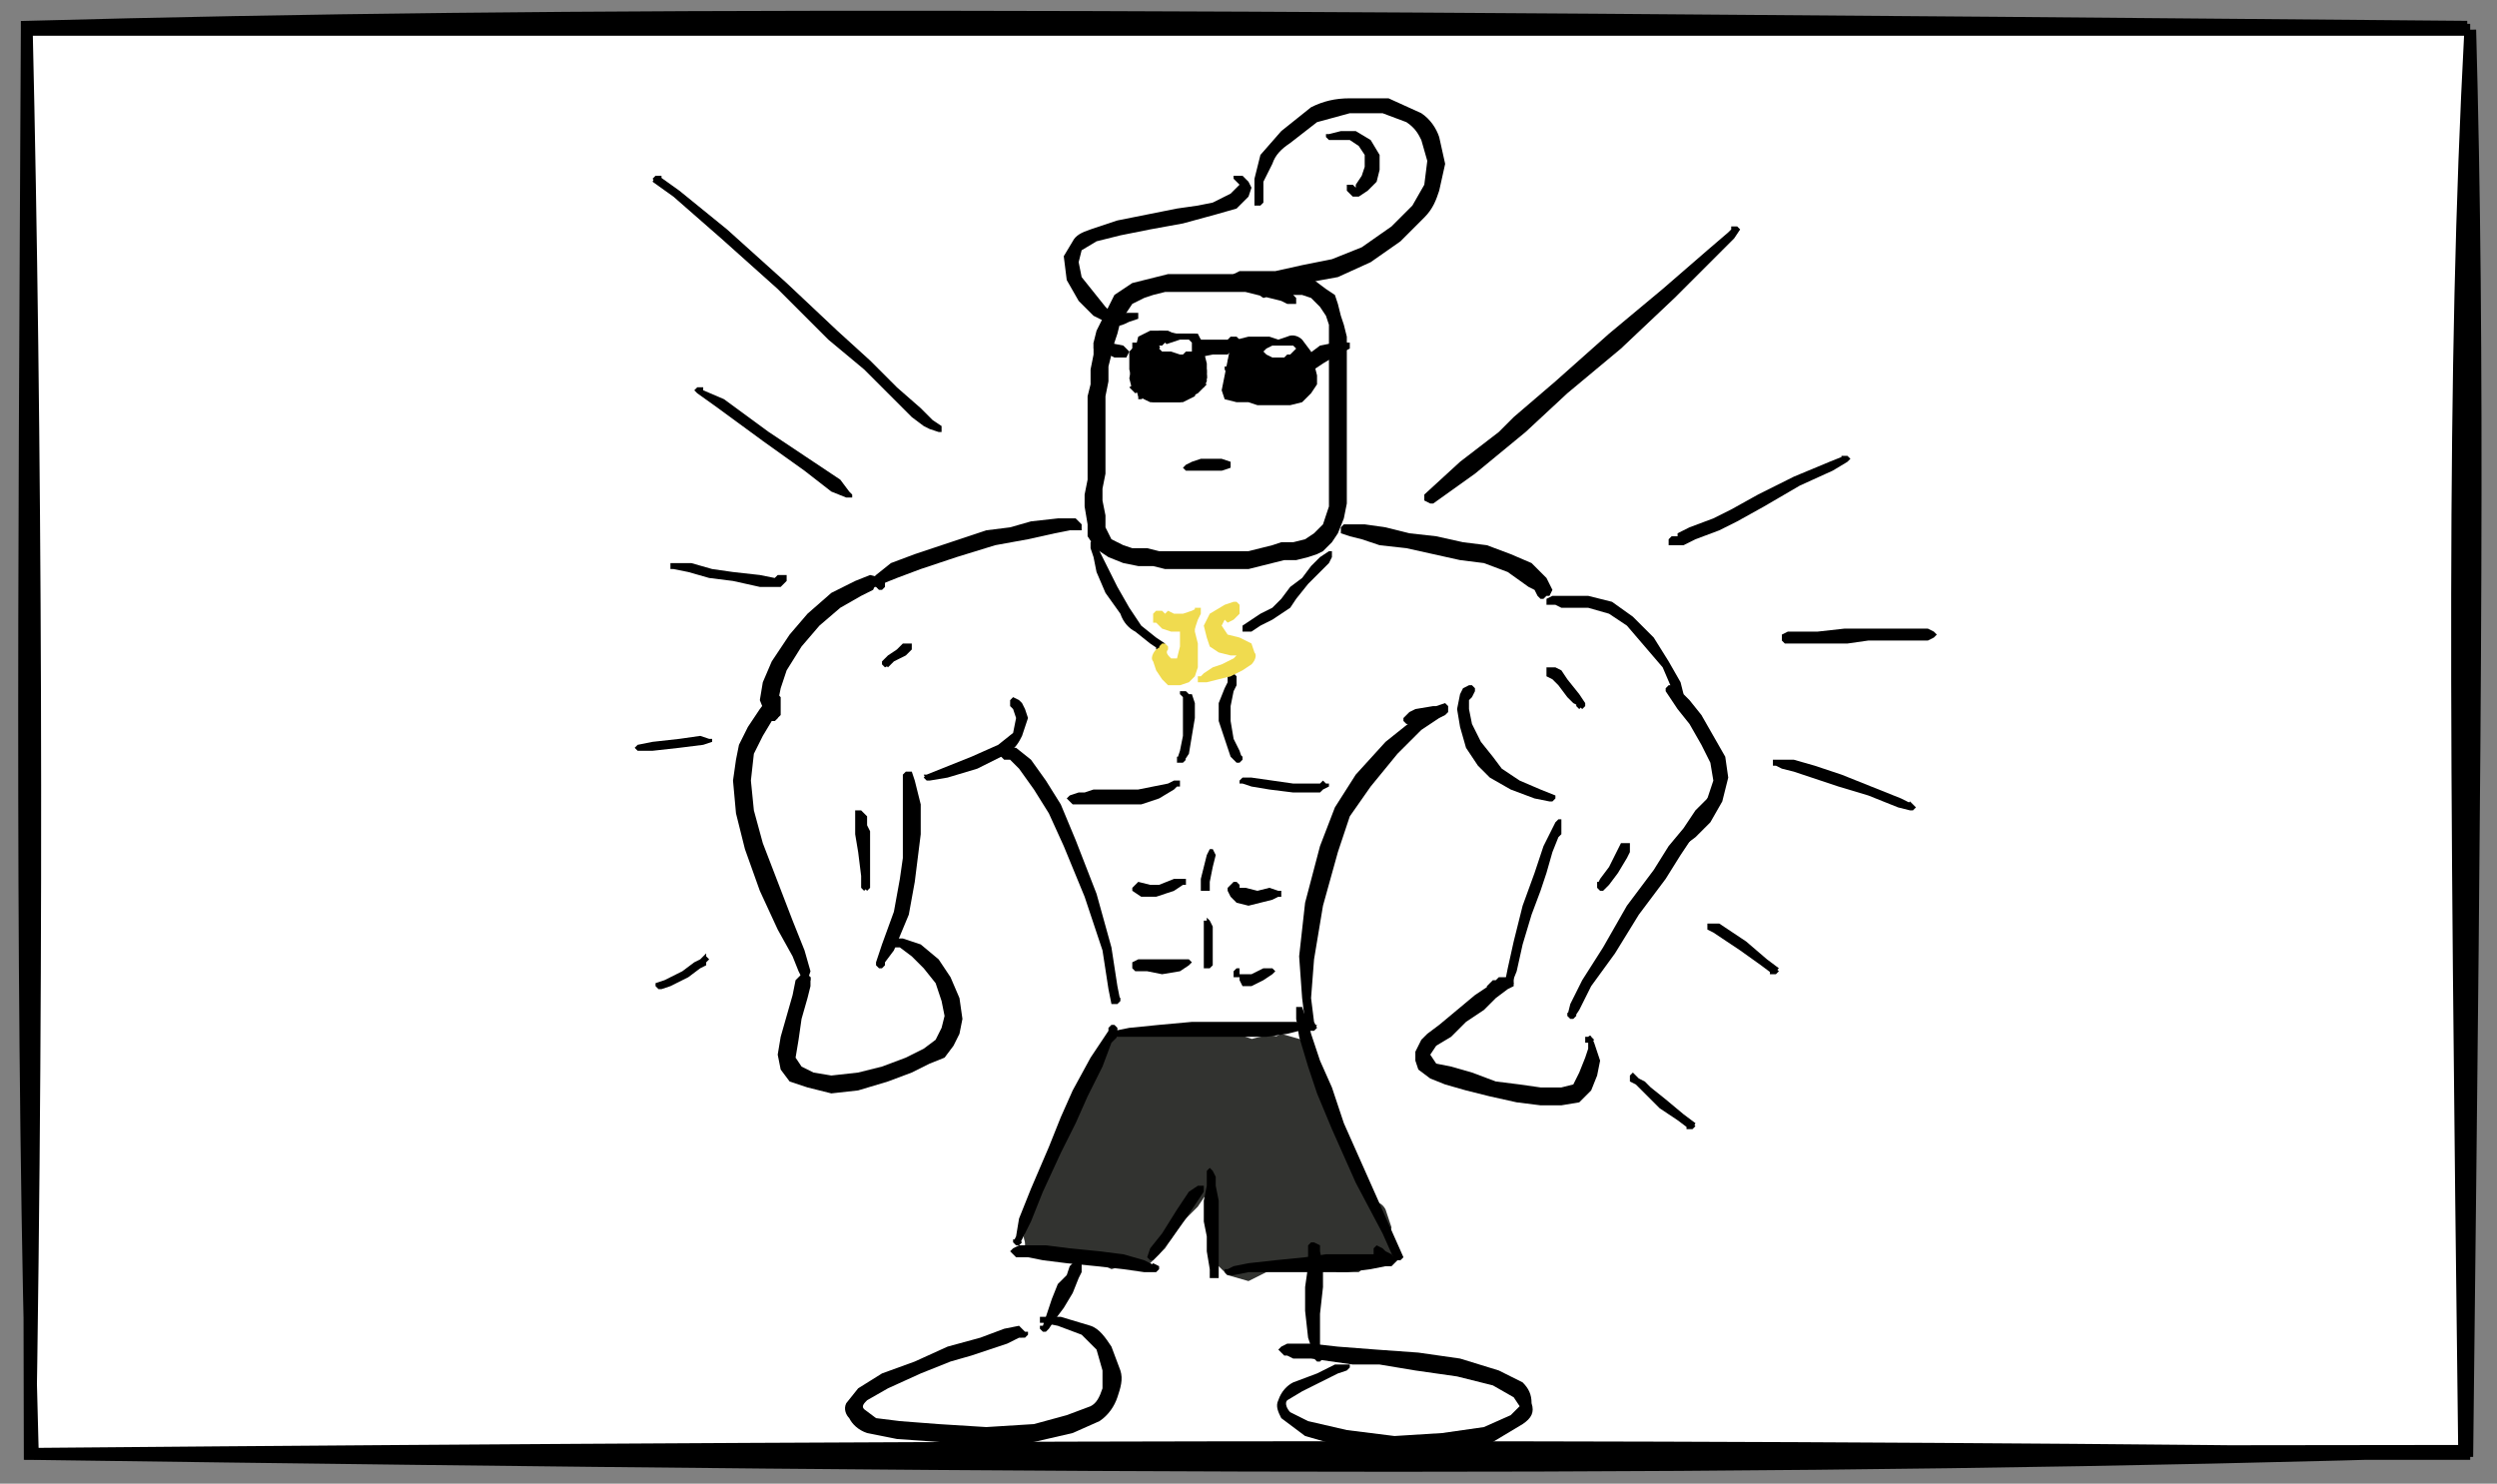 <svg width="838" height="498" fill="none" xmlns="http://www.w3.org/2000/svg"><rect width="100%" height="100%" fill="#808080" stroke="none"/><path d="M10 10h818v478H13L10 10z" fill="#fff"/><path d="M15 10l813 1-4 467-812 8" fill="#fff"/><path d="M11 488C7 344 8 203 9 10m0-1c185-5 367-4 819 0H9zm1 1h819H10zm819 1c-6 113-5 231-2 478l2-478zm0-1c3 109 2 217-1 479l1-479zm0 477c-230 7-460 6-819 1l819-1zm0 1c-237-3-472-3-819 0h819zm-819 2c3-177 2-349-1-479l1 479z" stroke="#000" stroke-width="4" stroke-linecap="round"/><path d="M376 350v1c0 1 0 1 0 0v2l-2 2h-2l-1-2v-1l1-1 2-2 2-1 1 2 1 1-1-1-1-1 1 1 1 1v1l-2 2-2 1h-2v-3l2-2 2-2 2 1 1 1-1 2v1l-1 1h-2l-1-1-1-1 1-2 1-2 2-1 1 1 1 1-2 3-1 2h-2l-2-1v-1l1-2 3-2 1 1 1 1v1l-1 1-1 3-2 3-2 2-3 4-4 3h-1l-1-2v-2l2-2h1l2 1 1 1v2l-1 4-1 3-1 3-2 3-2 4-1 3-2 3-2 3-1 3-1 3-2 3-1 4-1 3-1 3-1 3-1 3h-1v-1h6l4 1h10l3 1h4l3 1h6l2-2 2-3 2-2 2-3 2-2 2-3 2-2 3-3 2-3 2-2 1-1c0-1 0-1 0 0h3l2 1 1 2 2 3 1 4 1 3 1 3 3 2 3 1h4l4 1h4l4 1h16l4 1h3l4 1 2 3 1 3h-4l2-1 2 1h-4v-1l2-1c1-1 2-1 1-2l1 1 1 2-2 2h-2c-1-1-2-2-1-3l1-2h2l2 2-1 2-2 1-2-1c-1-1-1-1 0 0l1-1h3v1h-4l2-1 2 1h-4l-3-1h-3l-4-1h-18l-3-1h-4l-4-1h-4l-3-1-3-1-3-3-2-3-1-3-1-3-1-4-1-3v-1c0 1 0 1 0 0-1 0-1 0 0 0h2l-1 1h1c1-1 1-1 0 0-1 0-1 0 0 0v2l-2 2-2 2-2 3-2 2-3 3-2 3-2 3-2 3-2 2-3 3h-10l-3-1-3-1h-13l-3-1-4-1h-5l-1-2v-7l1-4 1-3 1-3 1-3 1-3 1-3 2-3 1-3 2-3 2-4 1-3 2-3 1-2 1-4 1-3 1-2 1-1h1l2 1v3l-1 2h-3l-1-2 2-4 2-4 2-2 2-3 2-3 2-1h1l1 1 1 1-1 3-1 1h-2l-2-1 1-2 1-3h1l2-1 1 1v3l-1 3h-2l-1-1-1-1 1-2 1-2h1l2 1 1 1-2 3-2 2h-3v-4l2-2 1-1 1 1 1 1 1 1-1-1-1-2 1 2 1 1-1 2-2 1-1 1h-2l-1-2 1-1v-2l1-1 1-1 1 1 1 1z" fill="#323330"/><path d="M432 102l-2-1c-1 0-1 0 0 0 1 1 1 1 0 0l-4-1-4-1-4-1h-27l-4 1-3 1-4 2-2 3-2 3-1 4-1 3-1 4-1 4v5l-1 5v26l-1 5v4l1 5v4l2 4 4 2 3 1h5l4 1h30l4-1 4-1 3-1h4l4-1 3-2 3-3 2-6v-61l-1-3-2-3-3-3-3-1h-9l-4 1-3-2-2-3h2l1 1-1 1h-1l-1-1v-1h3c0 1 0 1 0 0l2-1h3l4-1h7l3 1 4 3 3 2 1 3 1 4 1 3 1 4v56l-1 5-2 5-2 3-3 3-2 1-3 1-4 1h-4l-4 1-4 1-4 1h-28l-4-1h-5l-5-1-5-2-3-2-2-2-2-3v-4l-1-6v-4l1-5v-28l1-4v-5l1-5v-4l1-4 2-4 2-4 2-4 3-2 3-2 4-1 4-1 4-1h28l4 1 4 2 4 1 2 2v1l1 1v2h-3z" fill="#000"/><path d="M380 371h3c2-1 2-1 0 0-2 0-2 0 0 0 2-1 4 0 5 1l4 4 1 3-2 6-7 15c-3 7-6 10-8 11-3 1-5 0-7-1l-4-4c-1-1-2-3-1-4l8-17c5-9 9-14 11-15l7 1 4 5 2 5-7 17c-4 10-7 15-10 16-2 1-4 0-6-1-3-1-5-2-6-4s-2-3-1-4l3-9c1-5 4-10 7-15 4-5 7-8 9-8 3-1 5 0 7 1s4 2 5 5l1 5-7 15c-3 9-6 14-9 15h-7l-5-4c-2-2-3-3-2-4l2-8 11-18c5-7 9-10 12-10l6 2 4 5c1 3 2 4 1 5l-3 9-9 15c-3 6-6 9-9 9-3 1-5 0-7-1l-5-5-1-5 4-9c2-5 5-10 10-15 5-6 8-9 11-10l6 2c2 1 4 2 5 5 1 2 2 3 1 4l-3 8-10 16c-5 7-8 10-10 11h-7l-5-5-2-5 4-7c1-4 5-9 11-16s10-11 12-11l7 3 4 5v5l-4 8-9 13c-5 5-8 8-11 7l-6-2-4-6v-6l5-8 10-12c5-4 8-6 10-6l7 3 3 6v5l-11 13c-7 7-12 11-14 10-3 0-5-1-7-3l-3-6v-6l5-9c3-5 6-11 11-16 4-5 7-8 10-8 3-1 5 0 7 1s3 3 4 6c1 2 2 3 1 4l-6 9-11 13-12 12c-3 4-6 6-9 6l-7-2-4-5c-1-3-2-5-1-6l3-9 10-20c5-7 8-11 10-11 3-1 5 0 7 1s4 2 5 5c1 2 2 3 1 4l-4 9-12 19c-6 8-10 12-13 12-2 1-4 0-7-1l-4-5c-1-3-2-5-1-6l3-9 8-19c3-9 6-13 9-14h7l5 4 2 5-3 8-8 19-9 12c-3 1-5 0-7-1-3-1-5-2-6-4l-1-6 3-10 5-16c3-5 5-9 8-10h7l6 3 2 5-1 8-6 17c-3 6-5 9-8 10h-7l-5-5-2-5 6-17c3-10 6-15 8-16h7c3 1 5 2 6 4l2 4-4 13c-3 7-5 11-7 11h-7c-3-1-5-3-6-5l-1-5 4-12c3-7 5-10 8-11h7l5 4c2 2 3 4 2 5l-5 9c-3 5-5 8-8 8l-6-3-4-6c-1-3 0-4 1-5l4-4 5-8c2-3 4-5 6-5l7 3 3 6c1 3-1 2-6-2s-6-6-4-6c3 0 5 1 7 3l3 6c1 2 0 4-1 5l-8 3h-9l-1-1-2-6c-2-5-2-9 0-11l6-3 7 2c3 1 1 2-6 3-6 1-8 1-7-1l7-3 6 1c3 1 3 2 2 2-1-1 0-1 1-2 2 0 4 1 5 3l2 6-2 7c-1 2-5 3-11 3-7 0-11-1-12-3l-2-7 2-6 4-4h6c3 1 4 2 3 3s1 1 6-1l19-2c8 1 13 2 14 4l2 6-2 7-4 3-9 1c-5 1-11 0-19-2-9-2-14-4-15-6l-1-7 3-6 4-3 8-1 12-1 12 2 12 4c3 3 6 4 9 3 3 0 3 0 2-1l3 5c3 4 5 10 6 18s1 13-1 14c-2 2-4 3-7 3l-7-2-3-4-3-18c-1-11-1-17 1-18l6-3 7 2 3 4-3 8c-1 4-3 6-4 5s-5 0-11 2c-7 1-11 1-12-1l-2-7 2-6c1-2 4-4 9-5 4-1 7-2 10-1l6 4 2 6c1 3 0 4-1 5l-12 4c-7 1-12 1-13-1l-2-7 2-6 4-4h12c7 0 12 1 13 3l2 6-2 7-2 2-1-2c-1-1-2 0-4 2-2 1-3 1-2-2s0-5-1-8l2 2c3 3 4 10 5 21 0 11-1 17-3 18a10 10 0 01-14 0l-3-4-2-15c-1-8 0-13 2-15 1-2 3-3 6-3h7l4 3 2 9v17c-1 7-2 12-4 13l-7 2-7-2-3-4-3-19c-2-11-2-17 0-19 1-2 3-3 6-3 3-1 5 0 7 1l4 3 2 7 2 20c0 9-1 15-3 17l-6 3-7-2-4-4-3-20c-2-11-2-18 0-20 1-2 3-3 6-3h7l4 3 2 8 3 12 1 18c0 7-1 11-3 13-1 2-3 3-6 3-3 1-5 0-7-1l-4-4-3-10-4-19 2-14 6-3c3-1 5 0 7 1l4 3 2 8 3 13 1 17c0 7-1 11-3 12l-6 3-7-2-4-4-1-8c-1-5-2-11-1-20 0-9 1-14 3-15 2-2 4-3 7-3l7 2 3 5 2 9 2 18c0 7-1 11-3 12l-7 2-6-2c-3-1-4-3-4-4v-17c0-10 1-16 3-18l7-2 7 2 3 4 3 7 4 18c1 8 0 13-1 14-1 2-3 3-6 4h-7l-4-3-2-9-2-23c0-11 1-17 3-18l7-3c3 0 5 1 7 3l3 4 3 10 4 18c1 7 1 12-1 14l-5 4h-7l-5-3-3-8-3-22c-1-10 0-16 2-17 2-2 4-3 7-3l7 2 3 4 6 19c3 11 4 17 2 19l-5 5h-7l-4-2-4-8c-2-4-4-10-5-17s-1-12 1-14c1-2 3-3 6-3 3-1 5 0 7 1l4 3 4 8 6 17v13l-5 4h-7l-5-3-7-19c-4-11-5-17-4-19l5-5h7c3 0 4 1 5 2l4 7c3 4 5 9 7 16 3 7 3 12 2 14s-3 4-6 5h-7l-4-2-5-8c-2-5-4-11-5-19-2-8-2-13 0-15 1-2 3-3 6-4 2-1 4 0 7 1l4 3 5 12 6 18c2 7 2 11 1 13s-3 3-6 4h-7l-4-2-5-8-6-18v-15c1-3 3-4 5-5h7l4 2 4 7 5 11c2 3 3 8 4 14s0 10-1 12l-6 3h-7l-4-3-4-7-6-21c-2-11-2-17 0-19l6-3c3-1 5 0 7 1l4 3 4 8 5 18c2 8 2 13 1 15-1 3-3 4-5 5s-4 2-7 1l-4-2-4-8-7-21c-2-10-2-16-1-18l6-3h7l5 3 3 8 7 21c3 9 3 15 2 18l-5 4c-3 1-5 2-7 1l-5-2-4-8c-2-3-4-9-5-17-2-8-2-13-1-15l5-4h7l5 3 5 8 8 18c3 7 3 12 2 15l-5 4c-2 1-4 2-7 1l-5-1-4-8c-3-4-4-9-5-16s-1-12 1-13l6-3 7 2 4 4 5 15c3 9 4 15 2 17l-5 4h-7l-4-2-5-13c-2-7-2-12-1-14s3-3 6-4h7l4 2 1 11c1 5 0 9-2 11l-7 2-7-2c-2-2-3-6-4-12-1-5 0-9 2-11l7-2 7 2c2 1 0 2-7 3-7 0-9-1-7-2l7-2 7 2 3 3v4l-4 11c-2 5-5 7-10 7l-12-1c-4-1-7-2-8-4l-2-6 2-7c1-2 3-2 4-1l3 10c1 4 0 5-5 4l-9-2-3-4c-1-2-2-4-1-7l3-6c2-2 4-2 5-1l6 11c3 6 4 10 2 11l-7 2-7-3-3-5-1-12c-1-8 0-13 2-14l6-3 7 2 4 3v13c0 7-1 11-3 13l-7 2-7-2-2-2h3v-2c-2-1-3-5-4-11-1-5 0-9 2-10l6-2 7 2 3 4v12c0 7-1 11-3 13l-7 2-7-2-3-4v-12c0-7 1-11 3-13l7-2 7 2 3 4v14c0 8-1 13-3 14a10 10 0 01-14 0l-3-3v-16c0-9 1-14 3-16l7-2 7 2 3 4 2 9 1 16c-1 7-2 11-4 12l-6 3-7-2-4-4v-15c-1-9 0-14 2-15 2-2 4-3 7-3l7 2 3 4 1 13c1 7 0 12-1 14s-3 3-6 4h-7l-4-3-1-8c-1-4 0-8 3-11l5-5 7 1 15 2c6 1 10 3 11 5l2 6-2 7c-1 2-5 3-10 3-5-1-9-2-10-4l-2-6 2-7 4-4 15-1c9 0 15 1 16 3l2 6-2 7-2 2-1-2c-1-1-3 0-6 2-4 2-8 2-12 0-5-3-8-6-11-11l-6-12-5-13-1-8c0-1-2-1-5 2l-13 11c-5 4-9 6-12 6l-6-4c-2-1-3-3-3-6v-5l4-12c3-7 5-11 7-12l7-2 6 3 3 4-2 10c-1 5-4 10-8 16s-7 9-10 10l-7-2c-2-1-4-2-5-5-1-2-2-4-1-5l4-10c2-6 4-9 6-10l7-2 7 3 3 3-1 5c0 3-2 7-7 14-4 6-7 9-10 10l-7-2c-2-1-3-3-4-6-1-2-2-4-1-5l4-5 1-3c-1 1 0 2 2 1 1-1 1-2-1-3-1-2-1-4 1-5l7-1 6 3c2 2 3 4 2 5l-2 8c-1 5-3 8-6 9-2 1-2 0 0-2v-1l-3 4-2 3 1-2v1c-1 1-2 0-3-1s-4-3-10-4c-5-1-7-4-5-8 1-5 3-8 5-10 3-2 4-4 3-6s0-4 2-5l6-2 7 2 3 5-5 8c-2 4-6 5-11 2s-6-7-4-14c1-7 3-10 6-11l6-2 7 3c2 2 3 3 2 4l-1 8-6 12-11 14c-5 5-8 7-11 7l-6-4-3-6c-1-3 1-2 6 3 5 4 6 6 3 6l-6-3-3-7c-1-2 0-3 2-3l11 3c5 2 7 5 4 9l-5 10v3l-1 1-7 2-7-3-2-4 1-5c0-3 2-9 6-16s7-11 10-12l7 1 5 5c1 2 2 4 1 5l-2 7c-1 5-3 9-6 13l-4 8-3 4-7 2-7-3c-1-2 1-3 7-2 7 1 9 2 7 3l-7 1-7-3-1-2 8 2h7c1-1 1-1 0 0v-1c1-1 1-1 0 0l-2 3-3 3-7 2-7-3c-1-2-2-4-1-5l8-9c3-5 7-6 12-5l11 4c3 2 6 3 7 2s3-1 4 1 2 4 1 7l-3 6-2 2h1l-3 2-7 2-6-3-2-3 2-1c1-1 1-2-1-3-1-2-2-2-2 0 1 2 0 2-1 0l-2-7 2-6c1-2 2 0 3 6 0 7-1 9-2 7l-2-7 2-6 2-2-2 7c-1 3 0 6 1 7l-1-2v-2c1 1 1-2-1-9-3-7-3-11-1-13l7-2 7 2c2 2 3 5 3 10s-1 9-3 11l-7 2-7-2c-2-2-3-4-2-5l3-8v-7c-1-1-1-1 2-2l7-2 6 3c2 2 3 4 2 5l-1 7c-1 4-3 6-6 6l-9 2c-3 0-6-1-7-3l-2-6 2-7 2-2-2 3c-1 2 0 2 2-1s5-5 8-5 6 1 8 4 3 6 2 9-3 6-6 7-7 1-10-1-4-5-4-8 1-6 4-9c3-2 6-2 9-1s6 3 7 6-1 6-6 9l-10 5-4-3-2-6 2-7c1-2 3-3 6-2h2l-3-1c-1-1 0-1 3-2l7-2 6 3c2 2 2 6-1 11l-2 8h3l-2 2-7 2-7-2c-2-2-3-6-3-11s1-8 3-10l7-2 7 2c2 2 2 3 1 4s0 3 1 6l1 3v1c1 1 0 4-3 7l-8 8c-1 1-3 0-4-2l-2-7 2-6c1-2 2 0 2 6-1 7-2 9-3 7l-2-7 2-6c1-2 4-3 8-3s7 3 8 8l3 12c1 1 0 3-2 4l-7 2-6-3c-2-2 0-5 5-10l10-9 4 3c1 2 2 4 1 7l-3 6c-1 2-5 2-10 0s-8-2-7-1h-3l-3-2 1 1-3 2-7 2-7-3c-1-2-2-5-1-9l2-5 2-2 2-2 1-1c2-1 5 0 8 4l7 8c1 2 0 4-2 5l-7 1-7-3c-1-2 1-2 7-1 7 1 9 2 7 3l-7 2-7-3c-1-2-1-6 1-11 1-5 2-7 1-8v-4l5-10 4-7 5-2 7 1 5 5c1 2 1 6-2 13l-5 12-3 5-3 2-7 2-7-3c-1-2-1-6 2-11s4-8 3-9c-1 0-1-1 1-4l1-2c-2 1-2 4 1 7l6 6c1 1 1 1-2 1l-6-3-3-7c-1-2 1-1 6 4s6 7 3 7l-6-4-3-6c-1-3 1-7 4-12l9-14 5-7 5-3 6-2 7 3c2 2 0 5-6 8-5 3-9 5-10 4s-1-2 1-3l6-2 7 2 3 6c1 2 0 5-1 10-2 5-6 7-12 8s-9 0-8-2l-1-2h1l3-3h-1l-2 2 2-4 4-5 4-3 7-1 6 3c2 2 2 5-1 8-3 4-3 6-1 7v4-1c2-3 2-3 1 0l-3 6-4 2-7-2c-2-1-3-3-4-6-1-2 0-6 3-13l6-10 3-2 7-2 7 3c1 2 1 7-2 15l-5 13-4 3-7-2c-2-1-4-2-5-5-1-2 0-7 5-16l7-15 4-3 7-2 6 3c2 1 2 6 1 13s-2 13-5 17l-6 7-5 1-6-4c-2-1-3-3-3-6-1-3 2-7 7-13 6-7 11-11 15-14l12-5c3-1 7 0 12 3s8 6 10 10l7 13 7 14c2 4 1 7-2 10s-2 3 2 2l9-2c1-1 3 0 4 2l2 6-2 7c-1 2-6 3-15 4l-16 1-4-3-2-6 2-7c1-2 5-3 10-3 5 1 9 2 10 4l2 6-2 7c-1 2-6 3-13 3s-12-1-16-3l-3-4 3 2 4 1h3l-1 3c-1 2-3 3-6 4h-7c-2-1-4-6-5-15l-2-16 3-3c2-2 4-3 7-3l7 2c2 1 3 6 4 15v15l-3 4-6 3-7-2c-2-1-4-8-5-19l-1-18 3-5 7-2 7 2c2 2 3 7 3 16v16l-3 3a10 10 0 01-14 0c-2-1-3-6-3-14v-14l3-4 7-2 7 2c2 2 3 6 3 13v12l-3 4-7 2-7-2c-2-2-3-6-3-13v-12l4-4 6-2 7 2c2 1 3 3 3 5-1 2-1 3-2 2v5l3 8c1 1 0 3-2 5l-7 2-7-2c-2-2-3-6-3-12v-12l3-4 6-3 7 2c2 1 4 6 5 15l1 14-3 4-7 2-7-3c-1-2-2-4-1-5s1-2 2-1c0 1-1 1-2-1s-2-4-1-7l3-6c2-2 6-1 11 2l5 4c-2-1-4 1-5 5l-1 9c0 1-1 1-2-1l-2-6 2-7c1-2 4-3 8-3h9c3 0 3 1 2 3-1 3-2 3-3 1l-1-4c-1-1 0-3 2-4l7-2 7 2c2 1 0 2-7 2s-9-1-7-3l7-2 7 2c2 1 3 5 4 10l1 8-3 5-7 2-7-2c-2-2-3-5-3-10-1-5 0-8 1-10s3-3 6-4h7c2 1 4 4 7 11l4 13c1 1 0 3-2 5l-5 4h-7c-3-1-6-4-9-11-3-6-5-11-5-16l-1-8 3-4 6-3 7 2c2 1 5 6 8 14l5 15c1 1 0 2-1 5l-5 4c-2 1-4 2-7 1-3 0-6-4-11-12s-8-14-9-19l-2-9 2-5 5-4h7c3 1 6 6 10 16l6 18c1 2 0 4-1 7l-5 4c-3 1-5 2-7 1-3-1-6-6-11-16l-7-22-2-9 2-5 6-3h7c3 1 5 5 8 14l7 19 2 9-2 4c-1 3-3 4-5 5s-4 2-7 1-6-5-10-14l-6-21-2-8 3-5 6-3c3-1 5 0 7 1s5 5 8 14l6 20 2 10-2 5-6 3h-7c-2-1-5-5-9-14l-6-18-2-8 2-4c1-3 3-4 5-5h7c3 1 5 4 8 11l7 18 2 10c1 1 0 3-1 5s-3 3-6 4h-7c-3-1-6-5-9-13l-8-20-1-9c-1-1 0-3 2-5 1-2 3-3 6-4 2-1 4 0 7 1 2 1 5 7 9 18l6 19c1 1 0 3-1 5s-3 4-6 5h-7c-2-1-5-4-8-9s-6-10-7-15l-3-10c-1-1 0-3 1-5l5-5h7c3 0 6 3 9 10l7 18 2 9-2 5-5 4h-7c-3-1-6-5-9-12l-7-17-1-9c-1-1 0-3 2-5 1-2 3-3 6-3 3-1 5 0 7 1s4 4 6 11l5 15 2 8c1 1 0 2-2 4l-5 5h-7c-3-1-6-5-9-14l-7-20v-8l3-4c2-2 4-3 7-3l7 2c2 1 4 5 5 12l3 18 1 12c1 1 0 3-2 5l-5 4h-7c-3-1-5-4-7-9-3-5-4-10-5-15l-2-13v-9l3-4 7-3c3 0 5 1 7 3 2 1 4 7 5 16l2 21-1 8-2 4c-1 2-3 3-6 4h-7c-2-1-4-6-7-13l-5-20v-10c-1-1 0-2 2-4l7-2 7 2c2 2 3 8 3 18v17l-3 4-7 2-6-2c-3-1-5-5-6-12l-2-18v-9l3-4c2-2 4-3 7-3l7 2c2 2 3 7 4 14l2 19-1 10-3 4-6 3-7-2c-2-1-4-5-5-11l-3-16-1-13v-8l2-4 6-3c3-1 5 0 7 1 3 1 5 6 6 14l3 19 2 10c1 1 0 2-2 4-1 2-3 3-6 3-3 1-5 0-7-1s-4-7-6-16l-4-22v-10l3-5c1-2 3-3 6-3h7c2 1 4 6 7 13l3 20v9l-3 4-6 3-7-2c-2-1-4-5-5-12l-3-19v-10l3-5c1-2 3-3 6-3 3-1 5 0 7 1s4 5 7 12l3 19v9l-3 4-7 2-7-2c-2-1-3-7-3-17l-1-17 3-5c1-2 3-3 6-3h7c2 1 4 7 5 16l2 17-3 4a10 10 0 01-14 0c-2-1-3-5-2-12s0-12-1-17-2-9-1-11l9-5 11-3c1-1 3 0 4 2l2 6-2 7c-1 2-6 3-13 4h-12l-4-3-2-7 2-6c1-2 4-3 8-4s7-2 10-1l6 4 2 6c1 3-3 5-10 8s-12 5-13 4l-4-3-2-7 2-6c1-2 4-3 8-3l5 1h-1l2-2 6-3 7 2c2 1 4 5 6 10l3 17v9l-3 4c-2 2-4 3-7 3l-7-2c-2-2-3-5-3-10l-4-12c-1-3-3-4-4-3h-6l-2-1c1 1 0 2-2 3l-10 1-13-1-7-1-4-4-1-7 3-6c1-2 6-3 14-2l19 1 8 1 4 4 2 6-2 7c-1 2-6 2-15 1-9-2-12-3-11-4l-3 3c-3 2-6 3-11 3h-8l-4-3-2-7 2-6c1-2 5-3 12-3 6 0 10 1 11 3l2 6-2 7c-1 2-5 1-11-2l-11-7c-1-1 0-3 1-5l7-3 6 1c3 1 1 2-6 3s-9 0-7-2l6-3 7 2c3 1 3 2 2 3s0 1 1 2 1 1 0 0l-5-2-3-1h3c3 0 5 1 7 3l3 6c1 2-1 1-6-3-5-5-6-7-4-7l7 3 3 6c1 3-1 6-5 11l-6 9-1 2h-4l-6-3-4-6c-1-3 0-6 2-10s4-6 7-7h7l5 4c2 2 2 7-1 14l-5 13-4 2h-7c-3-1-5-3-6-5s0-6 1-13l4-11 4-3h7c3 1 5 2 6 4 1 1 2 5 1 12l-5 16-4 8-5 3h-7l-5-5c-1-2-1-8 2-18l6-17 4-3h7l6 3v14l-6 19-5 9-4 2c-3 1-5 0-7-1-3-1-5-2-6-4-1-3 0-8 3-16 2-8 4-14 7-18l4-7 5-2h7l5 4v13l-5 17c-1 5-3 9-6 12l-4 7-5 1c-2 1-4 0-7-1l-4-5c-1-3 0-8 5-17l12-18 5-8 5-1c3-1 5 0 7 1s4 2 5 5c1 2 1 6-1 12l-6 15-7 11-4 7c-1 1-2 2-5 2l-7-2-4-5c-1-3 1-8 8-17l15-18 8-8 6-1c3-1 5 0 7 1s3 3 4 6c1 2 0 7-5 15l-12 18-6 7c-1 1-2 2-4 1-3 0-5-1-7-3l-3-6c-1-2 2-7 9-15l11-12 5-1 7 3 3 6c1 3-1 7-4 12l-10 13-6 6h-5l-6-2-4-6c0-3 3-8 8-17l10-14 5-2 7 3 4 5c1 3-2 9-9 18l-10 16-5 2h-7l-5-5c-1-2-1-7 2-14s7-12 10-16l6-9 5-2 6 2c2 1 4 2 5 5 1 2 0 6-5 13l-10 16-4 7c0 1-1 2-4 2-3 1-5 0-7-1l-5-5c-1-2 0-7 3-15l9-17 5-6 5-1 6 2 4 5c1 3-1 9-7 18l-9 16-5 3h-7l-5-4c-2-2-2-6 0-13l6-16 5-7 4-1c3-1 5 0 7 1s4 2 5 5c1 2-1 7-5 16l-8 16-5 3c-2 1-4 0-6-1-3-1-5-2-6-4s-1-6 1-13l6-16 5-8 4-2 7 1 4 5c1 2 1 6-2 12l-7 14-5 7-4 2c-3 1-5 0-7-1l-4-4c-1-1-1-6 2-14l8-15 4-5 4-1c2-1 4 0 5 1l4 4v6l-4 5-4 2h-4l-3-3c-1-1 0-4 1-8l2-7z" fill="#323330"/><path d="M390 118h2l1 1c1 1 2 2 1 4 1 2 0 3-1 4h-2l-1 1h-1c-2 0-3-1-4-3v-4c1-2 2-3 4-3h1zM432 124v1l-2 2h-5l-2-2v-1-2l2-3h5l2 3v2zM413 156v1l-3 1h-12l-1-1 1-1 2-1 3-1h7l3 1v1z" fill="#000"/><path d="M429 114l3-1c2-1 4 0 5 1l3 4 1 4 1 4v3l-2 3-3 3-4 1h-11l-3-1h-4l-4-1-1-3 1-5 1-5 1-5 2-2 4-1h7l3 1z" fill="#000"/><path d="M415 118h1v1l1-1 1-1v-1h1l2-1 1 1 1-1 2 1v-1l1-1 2 1 1 1v-1l1-1 2 1 1 1 1 1 1 1v1h1l1 1 1 1 1 1v2l-1 4-1 2v3l-1 2h-2l-2-1v-1l-1-1-1-1v-2-1l-2 3-1 1-2-1-1-1h-4l-1 1h-3l-1-1 1-3-1-1h-3l-1-2v-1h1v-2l2-2 1-1zM400 120l1 1 1 3v5l-1 4-4 2h-11l-4-2-1-3v-13l1-4 4-2h4l5 1 3 2 1 4 1 2z" fill="#000"/><path d="M393 115l1-1c1-1 1-1 0 0h2v3l-1 1-2 1-4 1-6 1-3-1-1-1 1-2 1-1 3 2 2 3-1 6-2 4-2 1-1-1-1-1 3-2c1-1 2-2 3-1l2 3c0 1 0 1 0 0h2l4-1h5l3-1h2l2 1-1 1h-3c-1 0-2-1-2-3l1-4v-2h-3l-6 1-5-1v-3l1-1v1l1-1 1-1h3l1 1-1 3-2 5-3 3-1-1-1-2 2 1 1 2-2-1v-3l2-4 2-3 2 1 1 1v4l-1 5-1 4-2 1-1-1-1-1 1-3 2-4 2-4 2-2h2l1 1 1 2v4l-2 5-1 1-2-1-1-1 1-2 1-5 3-5 2 1 1 1 1 1-2 4-2 3h-1l-2-1v-2l2-3 3-3 2 1 1 2h-2l1 1 1 2h-2l-1-1 1-1h1l1 1v1l-1 1-2-1c0-1 0-1 0 0l-2-1v-2l1-3h1l2 1 1 2-2 3-1 3h-3l-2-1 1-4 1-4 1-1 2 1 1 1-1 5-1 5-2 1-1 1-2-1-1-3 1-5v-3l1-1h2l1 1c1 1 0 2-1 5l-2 5-2 2-1 1-2 1-1-1-1-5 1-7 1-2 1-1 2 1 1 1-2 4-2 4-1 1-2-1v-2l1 1v2l-1-1-1-2 1-4 2-4 1-1h3v3l-2 2h-4v-3l5-2h9l4 2 1 4v5l-2 2-2-1h2l2 1-3 3-6 3h-9l-3-1v-3h-1l-2 1-1-1-1-4 1-6v-1l1 1-1-1-1-1 1-2 4-2 6-1 2-1h3l1 1v3h-1l-1 1h-1l-1-1v-2h1z" fill="#000"/><path d="M415 116l-1 1c0 1 0 1 0 0 1-1 1-1 0 0l-2 2h-5l-5 1h-5l-3-1v-4h3l2 1 1 1-1 1h-2v-2l1-1 1 1 1 1-1 1-2 1h-3v-4l3-1h15l1-1h2l1 1v1l-1 1zM437 119h2c1-1 1-1 0 0-1 0-1 0 0 0l4-3 5-1 3-1 1 1 1 1-1 1h-1l-1-1v-1h3v2l-4 2-5 3-3 2-2 1h-4l-1-1v-2l2-1 1-2zM378 120h-4l-4-2-3-1v-2h5l5 1 2 2-1 2zM450 177l1-1h7l7 1 8 2 9 1 9 2 8 1 8 3 7 3 5 5 2 4-1 2h-1l-1 1h-1l-1-1-1-2-2-1-7-5-8-3-8-1-9-2-9-2-9-1-6-2-4-1-3-1v-2zM363 177v1h-4l-5 1-9 2-11 2-13 4-12 4-8 3-5 2-1 1h-3v-2l2-2 5-4 8-3 12-4 12-4 8-1 7-2 9-1h6l2 2v1zM523 200h1c1 0 1 0 0 0h9l8 2 7 5 7 7 5 8 4 7 1 4-1 1h-1l-1-1v-1l1-1 1 1 1 1-1 1h-1l-2-3-3-7-6-7-6-7-6-4-7-2h-9l-2-1h-3v-2l2-1h2zM493 235v3c0 1 0 1 0 0 0-2 0-2 0 0l1 5 3 6 4 5 3 4 6 4 7 3 5 2v1l-1 1h-1l-1-1 1-1h1l1 1-1 1h-1l-5-1-8-3-7-4-4-4-4-6-2-7-1-6 1-5 1-2 2-1h1l1 1v1l-1 2-1 1zM574 272l-2 3c-1 2-1 2 0 0s1-2 0 0l-4 6-4 6-5 8-9 12-8 13-8 11-4 8-2 3h-1l-1-1v-1l2-1 1 1v1l-1 1h-1l-1-1 1-4 4-8 7-11 8-14 9-12 5-8 5-6 4-6 3-3 2-2h1l1 1v1l-1 2-1 1zM524 280l-1 1c-1 1-1 1 0 0l-2 5-2 7-2 6-3 8-3 10-2 9-2 5h-1l-1-1v-1l1-1 1 1 1 1-1 1h-1l-1-1 1-5 2-9 3-12 4-11 3-9 3-6 1-2 1-1h1v5zM343 236l1 2c1 1 1 1 0 0s-1-1 0 0l1 3-2 6c-1 2-2 4-5 6l-10 5-10 3-6 1h-1l-1-2h3v1l-1 1h-1l-1-1 1-1 5-2 10-4 9-4 5-4 1-5-1-3-1-1v-2l1-1 2 1 1 1zM473 239l2-1c1 0 1 0 0 0-1 1-1 1 0 0l6-1h5v2l-1 1-2 1-6 4-8 8-9 11-7 10-4 12-5 18-3 18-1 13 1 8 1 2-1 1h-1l-1-1 1-1h2l-1 2h-2l-1-3-1-8-1-14 2-18 5-19 5-13 7-11 10-11 10-8 7-4 3-1 1 1v2l-4 1-4 1-4 1-1 1h-1l-1-1v-1l1-1 1-1z" fill="#000"/><path d="M340 251h1c1 1 1 1 0 0-1 0-1 0 0 0l5 4 5 7 5 8 5 12 7 18 5 18 2 13 1 5-1 1h-1l-1-1 1-1 1-1 1 1v1l-1 1h-2l-1-5-2-13-6-18-7-17-5-11-5-8-5-7-3-3h-2l-1-1-1-1 1-1 2-1h2zM413 93l1-1 2-1h12l9-2 10-2 10-4 10-7 7-7 4-7 1-8-2-7c-1-2-2-4-5-6l-8-3h-11l-11 3-9 7c-3 2-5 4-6 7l-3 6v7l-1 1h-2v-9l2-8 7-8 10-8c4-2 8-3 13-3h13l11 5c3 2 5 5 6 8l2 9-2 9c-1 3-2 6-5 9l-8 8-10 7-11 5-11 2-10 2h-12l-3-1v-3zM418 60l1 1c1 0 1 0 0 0-1-1-1-1 0 0l1 2-1 3-4 4-7 2-11 3-11 2-10 2-8 2-5 3-1 4 1 5 4 5 4 5 3 3 4-1h3l1 1-1 1h-1l-1-1 1-1h2v2l-3 1c-2 1-4 2-6 1l-6-3-5-5-4-7-1-8 3-5c1-2 3-3 6-4l9-3 10-2 10-2 7-1 5-1 6-3 3-3-1-1-1-1v-1h3l1 1z" fill="#000"/><path d="M455 63v-1c1-1 1-1 0 0 0 1 0 1 0 0l2-3 1-3v-4l-2-3-3-2h-7l-1-1 1-1h1l1 1-1 1h-1l-1-1v-1h1l4-1h5l5 3 3 5v5l-1 4-3 3-3 2h-2l-2-2v-2h2l1 1zM443 266h-3c-2 1-2 1 0 0 2 0 2 0 0 0h-6l-8-1-6-1-3-1-1-1 1-1h2v2h-3v-1l1-1h3l7 1 7 1h9l1-1 1 1h1v1l-2 1-1 1zM364 266l3-1c2 0 2 0 0 0-2 1-2 1 0 0h15l5-1 5-1 2-1h2v2h-3v-1l1-1h1l1 1-2 2-5 3-6 2h-23l-1-1-1-1 1-1 3-1h2zM415 230l-1 2c-1 1-1 1 0 0l-1 5v5l1 6 2 4 1 3-1 1h-1l-1-1v-1l2-1 1 1v1l-1 1h-1l-2-2-2-6-2-6v-6l2-5 1-2v-2h1l1-1 1 1v3zM400 233l1 3c0 1 0 1 0 0-1-2-1-2 0 0v5l-1 6-1 6-2 3h-2v-2h2l1 1-1 1h-1l-1-1 1-3 1-5v-13l-1-1v-1h2l1 1h1zM407 285l1 2-1 4-1 5v3h-3v-4l1-4 1-4 1-2h1zM407 312v2c0 1 0 1 0 0v10l-1 1h-2v-1l1-1h1l1 1-1 1h-1l-1-1v-15h1v-1l1 1 1 2v1zM416 298h2c1 0 1 0 0 0s-1 0 0 0l4 1 4-1 3 1h1v2h-3v-1l1-1h1l1 1-1 1-2 1-4 1-4 1-4-1-2-2-1-2v-1l1-1 1-1h1l1 1v1zM380 298l1-1 1-1 4 1h3l5-2h4v2h-1l-3 2-6 2h-5l-3-2v-1zM383 322h2c1 0 1 0 0 0h14l1 1-1 1h-1l-1-1v-1h2l1 1-1 1-3 2-6 1-5-1h-4l-1-1v-2l2-1h1zM416 328h-1c1 0 1 0 0 0h-1c-1 0-1 0 0 0l2-1h4l4-2h3l1 1-1 1h-2v-2h2l1 1-1 1-3 2-4 2h-3l-1-2v-1h-2v-2l1-1h1v3zM437 344l-1 2-4 1-7 1h-51l-1-1v-1h1l5-1 10-1 11-1h35l2 1z" fill="#000"/><path d="M375 348l-2 2c-1 2-1 2 0 0 1-1 1-1 0 0l-3 8-5 10-4 9-5 10-6 13-4 10-3 6-1 2h-1l-1-1v-1h2l1 1-1 1h-1l-1-1 1-2 1-6 4-10 6-14 4-10 4-9 6-11 4-6 2-3v-1l1-1h1l1 1v3zM439 343l1 4c1 3 1 3 0 0l3 9 4 9 4 12 8 18 8 18 4 9-1 1h-1l-1-1v-1l1-1 1 1 1 1-1 1h-2l-4-9-9-17-8-18-5-12-3-9-3-10-1-6v-4h2l1 3 1 2z" fill="#000"/><path d="M465 420l2 1c1 1 1 1 0 0l2 2-1 1-1 1h-2l-5 1-8 1h-33l-5 1h-2l-1-1v-1h3v1l-1 1h-1l-1-1 1-1 2-1 5-1 9-1 10-1 7-1h20l3 1 1 1-1 1-1 1-3-1-2-2-1-1v-2l1-1 2 1 1 1zM408 396v2c0 1 0 1 0 0l1 5v25l-1 1h-1l-1-1 1-1h2v2h-3v-3l-1-6v-5l-1-5v-7l1-5v-5l1-1 1 1 1 2v1zM343 418h2c1 0 1 0 0 0h6l8 1 10 1 8 1 7 2 4 2 1 1-1 1h-1l-1-1v-1l1-1 2 1v1l-1 1h-4l-7-1-9-1-10-1-8-1-5-1h-4l-1-1-1-1 1-1 2-1h1zM404 398v2l-2 3-4 6-5 7-4 5-1 1-1 1h-1l-1-1 1-3 4-5 5-8 4-6 3-2h2z" fill="#000"/><path d="M363 427l-1 2c-1 2-1 2 0 0 1-1 1-1 0 0l-2 5-3 5-3 4-2 3-2 1-1-1v-1h2l1 1-1 1h-1l-1-1 1-1 1-3 2-6 2-5 3-3 1-3 1-1v-1h3v4z" fill="#000"/><path d="M343 449h-1c-1 1-1 1 0 0 1 0 1 0 0 0l-4 2-6 2-6 2-7 2-10 4-11 5-7 4c-1 1-2 2-1 3l4 3 8 1 13 1 16 1 16-1 11-3 8-3c2-1 3-3 4-6v-6l-2-7-5-5-8-3-5-1-1-1 1-1h2v2h-3v-2h7l10 3c3 1 5 4 7 7l3 8c1 3 0 6-1 9s-3 6-6 8l-9 4-13 3-16 1-16-1-14-1-10-2c-3-1-5-3-6-5-1-1-2-3-1-5l4-5 8-5 11-4 11-5 11-3 8-3 5-1 1 1 1 1h1v1l-1 1h-1zM443 419v1c1 1 1 1 0 0 0-1 0-1 0 0l1 5v7l-1 9v12l1 2v1l-1 1h-1l-1-1 1-1h1l1 1-1 1h-1l-1-2-2-6-1-9v-8l1-7v-7l1-1h1l2 1v1z" fill="#000"/><path d="M433 451h2c1 0 1 0 0 0h5l9 1 13 1 14 1 14 2 13 4 8 4c2 2 3 4 3 7 1 3 0 5-3 7l-10 6-15 3-17 1-17-2-14-4-8-6c-1-2-2-4-1-6 1-3 3-5 5-6l8-3 6-3h5v1l-1 1h-1l-1-1 1-1h1l1 1-1 1-3 1-6 3-6 3-5 3c-1 1 0 3 1 4l6 3 13 3 16 2 16-1 14-2 9-4 3-3-2-3-7-4-12-3-14-2-12-2h-9l-7-1-7-1h-6l-2-1h-1l-1-1-1-1 1-1 2-1h1zM501 329h1c1-1 1-1 0 0-1 0-1 0 0 0l1-1h5v3l-2 1-4 3-4 4-6 4-5 5-5 3-2 3 2 3 5 1 7 2 8 3 8 1 7 1h7l4-1 2-4 2-5 1-3v-2l-1-1 1-1h1l1 1-1 1h-2v-2h1c1-1 1 0 2 2l2 6-1 5-2 5-4 4-6 1h-7l-8-1-9-2-8-2-7-2-5-2-4-3-1-3v-3l2-4 2-2 4-3 6-5 6-5 6-4 4-2h3v2l-2 1-4 1h-3v-1l1-1 1-1zM447 185v2l-1 2-3 3-4 4-4 5-2 3-3 2-3 2-4 2-3 2h-3v-2l3-2 3-2 4-2 3-3 3-4 4-3 3-4 3-3 3-2h1zM369 185l1 2c0 1 0 1 0 0-1-1-1-1 0 0l2 4 3 6 4 7 4 6 5 4 3 2-1 2h-2v-2h2l1 1-1 1h-1l-3-2-5-4c-2-1-4-3-5-6l-5-7-3-7-1-5-1-3v-2l1-1 1 1 1 2v1z" fill="#000"/><path d="M414 202h1c-1 0-1 0 0 0l1 1v2l-2 1-3 2-1 2 2 3 4 1 4 2 1 3c1 1 0 3-1 4l-3 2-4 2-4 1-4 1h-3v-2h2l1 1-1 1h-1l-1-1 1-1 1-1 3-2 3-1 4-2 1-1h-2l-4-1-3-2-1-3-1-4 2-4 5-3 3-1h1l1 1v3l-2 2-2 1-1-1-1-1v-1l2-2 2-2z" fill="#F0DB4F"/><path d="M503 145l5-5c3-3 3-3 0 0s-3 3 0 0l14-12 18-16 18-15 15-13 7-6 2-2h1l1 1-1 1h-1l-1-1v-1h2l1 1-2 3-7 7-13 13-18 17-18 15-14 13-17 14-14 10h-1l-2-1v-2l12-11 13-10zM310 143l-4-3c-2-2-2-2 0 0 3 2 3 2 0 0l-8-8-8-8-12-10-17-17-19-17-16-14-7-5 1-2h2v1l-1 1h-1l-1-1 1-1h1l7 5 16 13 20 18 17 16 11 10 9 9 8 7 4 4 3 2v2h-1l-3-1-2-1zM286 167h-2l-5-2-9-7-14-10-15-11-7-5-1-1 1-1h2v1l7 3 15 11 15 10 9 6 3 4 1 1v1zM262 197h-2c-1 0-1 0 0 0s1 0 0 0h-5l-9-2-8-1-7-2-5-1-1-1 1-1h1l1 1v1h-3v-2h7l7 2 7 1 9 1 5 1 1-1h3v2l-1 1-1 1zM239 248v1l-3 1-8 1-9 1h-5l-1-1 1-1 5-1 9-1 7-1 3 1h1zM237 324l-2 1c-1 1-1 1 0 0s1-1 0 0l-4 3-6 3-3 1h-1l-1-1 1-1h1l1 1-1 1h-1l-1-1v-1l3-1 6-3 4-3 2-1 1-1 1-1v1l1 1-1 1v1zM563 180v-1c1 0 1 0 0 0 0 1 0 1 0 0l4-2 8-3 6-3 9-5 12-6 12-5 5-2h1l1 1-1 1h-2v-2h2l1 1-1 1-5 3-11 5-12 7-9 5-6 3-8 3-4 2h-5v-2l1-1h2zM602 212h1c1 0 1 0 0 0s-1 0 0 0h7l9-1h28l2 1 1 1-1 1h-2v-2h2l1 1-1 1-2 1h-20l-7 1h-21l-1-1v-2l2-1h2zM600 255h2c1 1 1 1 0 0-1 0-1 0 0 0l7 2 9 3 10 4 10 4 4 2 1 1-1 1h-1l-1-1v-1l1-1 1 1v1l-1 1-4-1-10-4-10-3-9-3-6-2-4-1-2-1h-1v-2h5zM577 310l3 2c1 1 1 1 0 0-2-1-2-1 0 0l6 4 7 6 4 3-1 1-1 1h-1v-1l1-1h1l1 1-1 1h-1l-4-3-7-5-6-4-3-2-2-1v-2h4zM552 363l2 2c1 1 1 1 0 0s-1-1 0 0l5 4 6 5 4 3-1 2h-2v-2h2l1 1-1 1h-1l-4-3-6-4-5-5-3-3-2-1v-2l1-1 2 2 2 1zM563 231l1 1c1 1 1 1 0 0l3 3 4 5 4 7 4 7 1 7-2 8-4 7-5 5-4 3-2 2-1-1-1-1 1-1h1l1 1v1l-2 1-1-1v-1l2-2 3-4 4-4 3-6 2-6-1-6-3-6-4-7-4-5-2-3-2-3v-1l1-1h1l1 1h1zM304 259h2l1 3 2 8v10l-1 8-1 8-2 11-5 12-3 4v1l-1 1h-1l-1-1v-1l2-6 4-11 2-11 1-7v-28l1-1zM294 196c0 1 0 1 0 0l-1 2-4 2-7 4-7 6-6 7-5 8-2 6-1 5v5l-1 1h-1l-1-2 1-1h1l1 1v1l-1 1-3-2-2-5 1-6 3-7 6-9 6-7 8-7 8-4 5-2 4 1 1 1v2l-1 1h-1l-1-1v-1z" fill="#000"/><path d="M258 234l1-1c1 0 1 0 0 0-1 1-1 1 0 0h2l1 1v1l-1 3-2 4-3 5-3 6-1 9 1 10 3 11 5 13 5 13 4 10 2 7-1 3-1 1-1-1v-1l1-1 2 1v1l-1 1-1-1-1-1-1-2-2-5-5-9-6-13-5-14-3-12-1-11 1-7 1-5 3-6 4-6 3-4 1-1h2l1 1v6l-2 2h-1l-2-1-1-2 1-3 1-2z" fill="#000"/><path d="M271 326v1l1 1v3l-1 4-2 7-1 7-1 6 2 3 4 2 6 1 9-1 8-2 8-3 6-3 4-3 2-4 1-4-1-5-2-6-4-5-4-4-4-3h-2l-1-1v-1l1-1h3l6 2 6 5 4 6 3 7 1 7-1 5-2 4-3 4-5 2-6 3-8 3-10 3-9 1-8-2-6-2-3-4-1-5 1-6 2-7 2-7 1-5 2-2 2-1zM291 277l1 2c0 2 0 2 0 0-1-1-1-1 0 0v19l-1 1-1-1-1-1 1-1h1l1 1-1 1-1 1-1-1v-4l-1-8-1-6v-8h2l2 2v3zM524 225l2 3c1 1 1 1 0 0-1-2-1-2 0 0l4 5 2 3-1 1-1 1-1-1v-1l1-1 2 1v1l-1 1-1-1-2-1-2-2-3-4-2-2-2-1v-3h3l2 1zM302 221l-2 1c-1 1-1 1 0 0s1-1 0 0l-2 2-1-1-1-1 1-1h1l1 1v1l-2 1-1-1v-1l2-2 3-2 2-2h3v2l-2 2-2 1zM547 286l-1 2c-1 1-1 1 0 0s1-1 0 0l-3 5-3 4-2 2h-1l-1-1v-2h2l1 1v1l-1 1-1-1-1-1 1-2 3-4 2-4 1-2 1-2h3v3zM416 132c-1-1-1-1 0 0l-2-1v-2l1 1 1 1c1-1 0-1-1-2l-1-2 1-1 2 1h-3l1-1 2 1h1v1h-1v-1h1l2 1v3l-2 2-2-1v-2l2-1c1-1 2 0 3 1s2 1 1 2l-2 1h-1l-1-2v-1l2-2 4-1 2 1v-1l1-3 2 1 1 1v4l-1 3h-3l-1-1 1-4 2-4h2l1 1 1 1v3l-2 4h-2l-1-1-1-1 1-2 1-4 2-2h2l1 2v3l-1 2-1 1-2-1-1-1v-2l1-5 2-3 2-1 1 1 1 2-1 3h-3l-1-1 1-4 2-3 1-1 2 1 1 1v3l-1 2-2 1-2-1v-4l2-2h2l1 1v4l-2 3-2-1-1-1-1-1 1-2v-1l2-1 2 1v2l-1 2h-2l-1-1 1-1 1-1 1 1v1l-1 1h-1l-1-2v-2l2-1 2 1v5l-1 1-2-1-1-1v-3l1-3h3l1 1v3l-1 2-2 1-2-1v-5l1-1 1-1 2 1v3l-1 4-1 1h-3l-1-2v-2l1-1 2-1 1 1 1 3-1 4-1 3-1 1-1 1-2-1-1-3 1-3 1-1h2l1 2-1 4-1 3-1 1h-2l-1-1v-8h3l1 1v3l-1 4-1 1h-3v-8l1-1 2 1 1 1-1 3-3 3h-3c-1 0-1 0 0 0 1-1 1-1 0 0l-1 1h-3l-1-2 1-1v3h-1l-2-1v-1h1v1l-2 1-2-2v-4h1l1-1 2 1h-3l1-1 2 1h-1l-2 1h-1l2-1h2l1 2-1 2-1 1-2-1v-2l1-1 1-2h3l1 2-1 1-1 2-2 1zM382 122h3l1 1h1l2 2 1 2v2l-1 1-2 1h-1l-1-2h-1v-1l-2 1-2-1v-4l1-2h1zM387 118l-1-1-1-1v-1l2-2h3l2-1h9l1 1v1h1l1 1v5l-1 2h-1l-1-1-1-1 1-2h-1l-1 1h-2l-4-1-3 1h-2l-1-1z" fill="#000"/><path d="M404 116v1c-1 0-1 0 0 0 0-1 0-1 0 0h-3v-1h2c1 0 1 0 0 0h1l1 2-1 2h-2l-2-2v-2l2-1 2 1 1 2-2 2-2-1-1-2v-2h2l2 1v1h-3v-3l1-1 1 1 1 1v1z" fill="#000"/><path d="M389 111h1c1 1 1 1 0 0-1 0-1 0 0 0h2l2 1 3 1h2v4h-1l1-3c0-1 1-2 2-1l2 1v2l-1 1-1 1h-5l-4-1-4-1-1-2v-1l2-1 2 1v2l-2 1-2-1v-1l1-2h8l4 1h2l1 1v2l-1 1-3 1c-2-1-3-1-2-2l1-3h1v4h-3l-3-1c-1 0-1 0 0 0v1h-3l-1-1h-1l-1-1-1-1 1-2h1l1-1z" fill="#000"/><path d="M393 112h1c1 0 1 0 0 0h1c-1-1-1-1 0 0h2l3 1 2 1 1 1-1 2-1 1h-9l-3-1-2-1v-3l1-1h7l4 1 1 2-1 2h-2l-2-1v-1l1-1h1l1 1v1l-2 1-1-1v-1l2-2h2l1 2-1 2h-11l-1-1v-3l4-1h4l4 1h2l1 1 1 1-1 2-3 1h-4l-2-1-1-1h-1l-1-1-1-1 1-2h3z" fill="#000"/><path d="M399 112h1c1 0 1 0 0 0h2l1 2 1 2v3l-1 3-1 2h-1l-1-1v-1h3v2l-2 1-1-1v-1l-1-3-1-3v-1l-1-1-1-1v-1l1-1h2zM384 118v1c0 1 0 1 0 0v6c-1 0-1 0 0 0v1c-1-1-1-1 0 0v1l1 2v1c1 0 1 0 0 0l-1-1-2 1v1l1-1h2l1 1-1 1-1 1-1-1v-1l1-1h1l1 2-1 1c-1 0-1 0 0 0l-2 1h-1v-2l-1-1v-1l-1-2-1-4v-6l1-1v-2h3l1 2v1z" fill="#000"/><path d="M402 127h-1c-1 1-1 1 0 0 1 0 1 0 0 0h-1l1 1v-4l1-1h2l1 2-2 2h-2c-1-1-1-1 0 0 0 1 0 1 0 0l-1-1v-1l1-2 1-1 2 1v2l-1 1h-2l-1-2 1-2h2l1 1v1c0-1 0-1 0 0 1 1 1 1 0 0h-4 1l1-1h2l1 2h-1v-1l1 2v2l-1 2h-3v-3h1z" fill="#000"/><path d="M403 128h-1c-1 0-1 0 0 0l-1-1-1-1 1-2 1-1h1l2 1v3l-1 1h-1z" fill="#000"/><path d="M432 119l-1 1c-1 0-1 0 0 0 1-1 1-1 0 0h-4l-2-1-1-1 1-1h2v2h-2l-1-1 1-1 2-1h7l1 1-1 1-1 1h-1zM397 119h-1c-1 0-1 0 0 0l-3-1h-3l-1-1 1-1 1-1 1 1v1l-1 1h-1l-1-2h1l3-1 3-1h3l1 1v3h-2l-1 1z" fill="#fff"/><path d="M397 399h-1c1 0 1 0 0 0h-1l-1-2 1-1 1-1 2-3 3-1 2 1v3l-2 2-3 2h-2l-1-1v-2l2-2 3-2 3-1 1 1 1 1-1 2-3 2-4 3-1-1-1-2v-1l2-3 3-2h2l1 1v2l-3 2-3 3-1-1-1-2 1 1 1 1-1-1-1-1h2l1 1h-1v-3h1l1 1v1l-1 1-1-1v-1 1l1 2h-1l-1-1-1-1 2 1v2l-1-1-1-2 2-3 2-2h3l1 1-1 3-2 3-2 1-1 1-1-1-1-2 3-3 3-3h2l1 1 1 1-3 4-3 2h-3l-1-1 2-4 3-3h1l2 1v1l-1 3-3 2-1 1h-3l-1-2 1-1 2-2 1-1 1 1 1 1v1l-1 2-2 1z" fill="#323330"/><path d="M392 206h-1c0-1 0-1 0 0 1 0 1 0 0 0l1-1 2 1h3l3-1 2-1h1v1l-1 1h-1v-2h2v2l-1 2-1 3-4 1h-4l-3-1-1-1-1-1h-1v-3l1-1h2l1 1h1z" fill="#F0DB4F"/><path d="M397 208c0-1 0-1 0 0l1-1h2l1 2v3l1 4v8l-1 3-2 2-3 1h-4l-2-2-2-3-1-3c-1-1 0-3 1-4l3-2 1 1v1l-1 1-1-1-1-1 1-1h1l1 1v1c-1 1 0 2 1 3h2l1-4v-9h1l1-1h2l1 1v3h-1l-1 1-2-2v-2z" fill="#F0DB4F"/></svg>